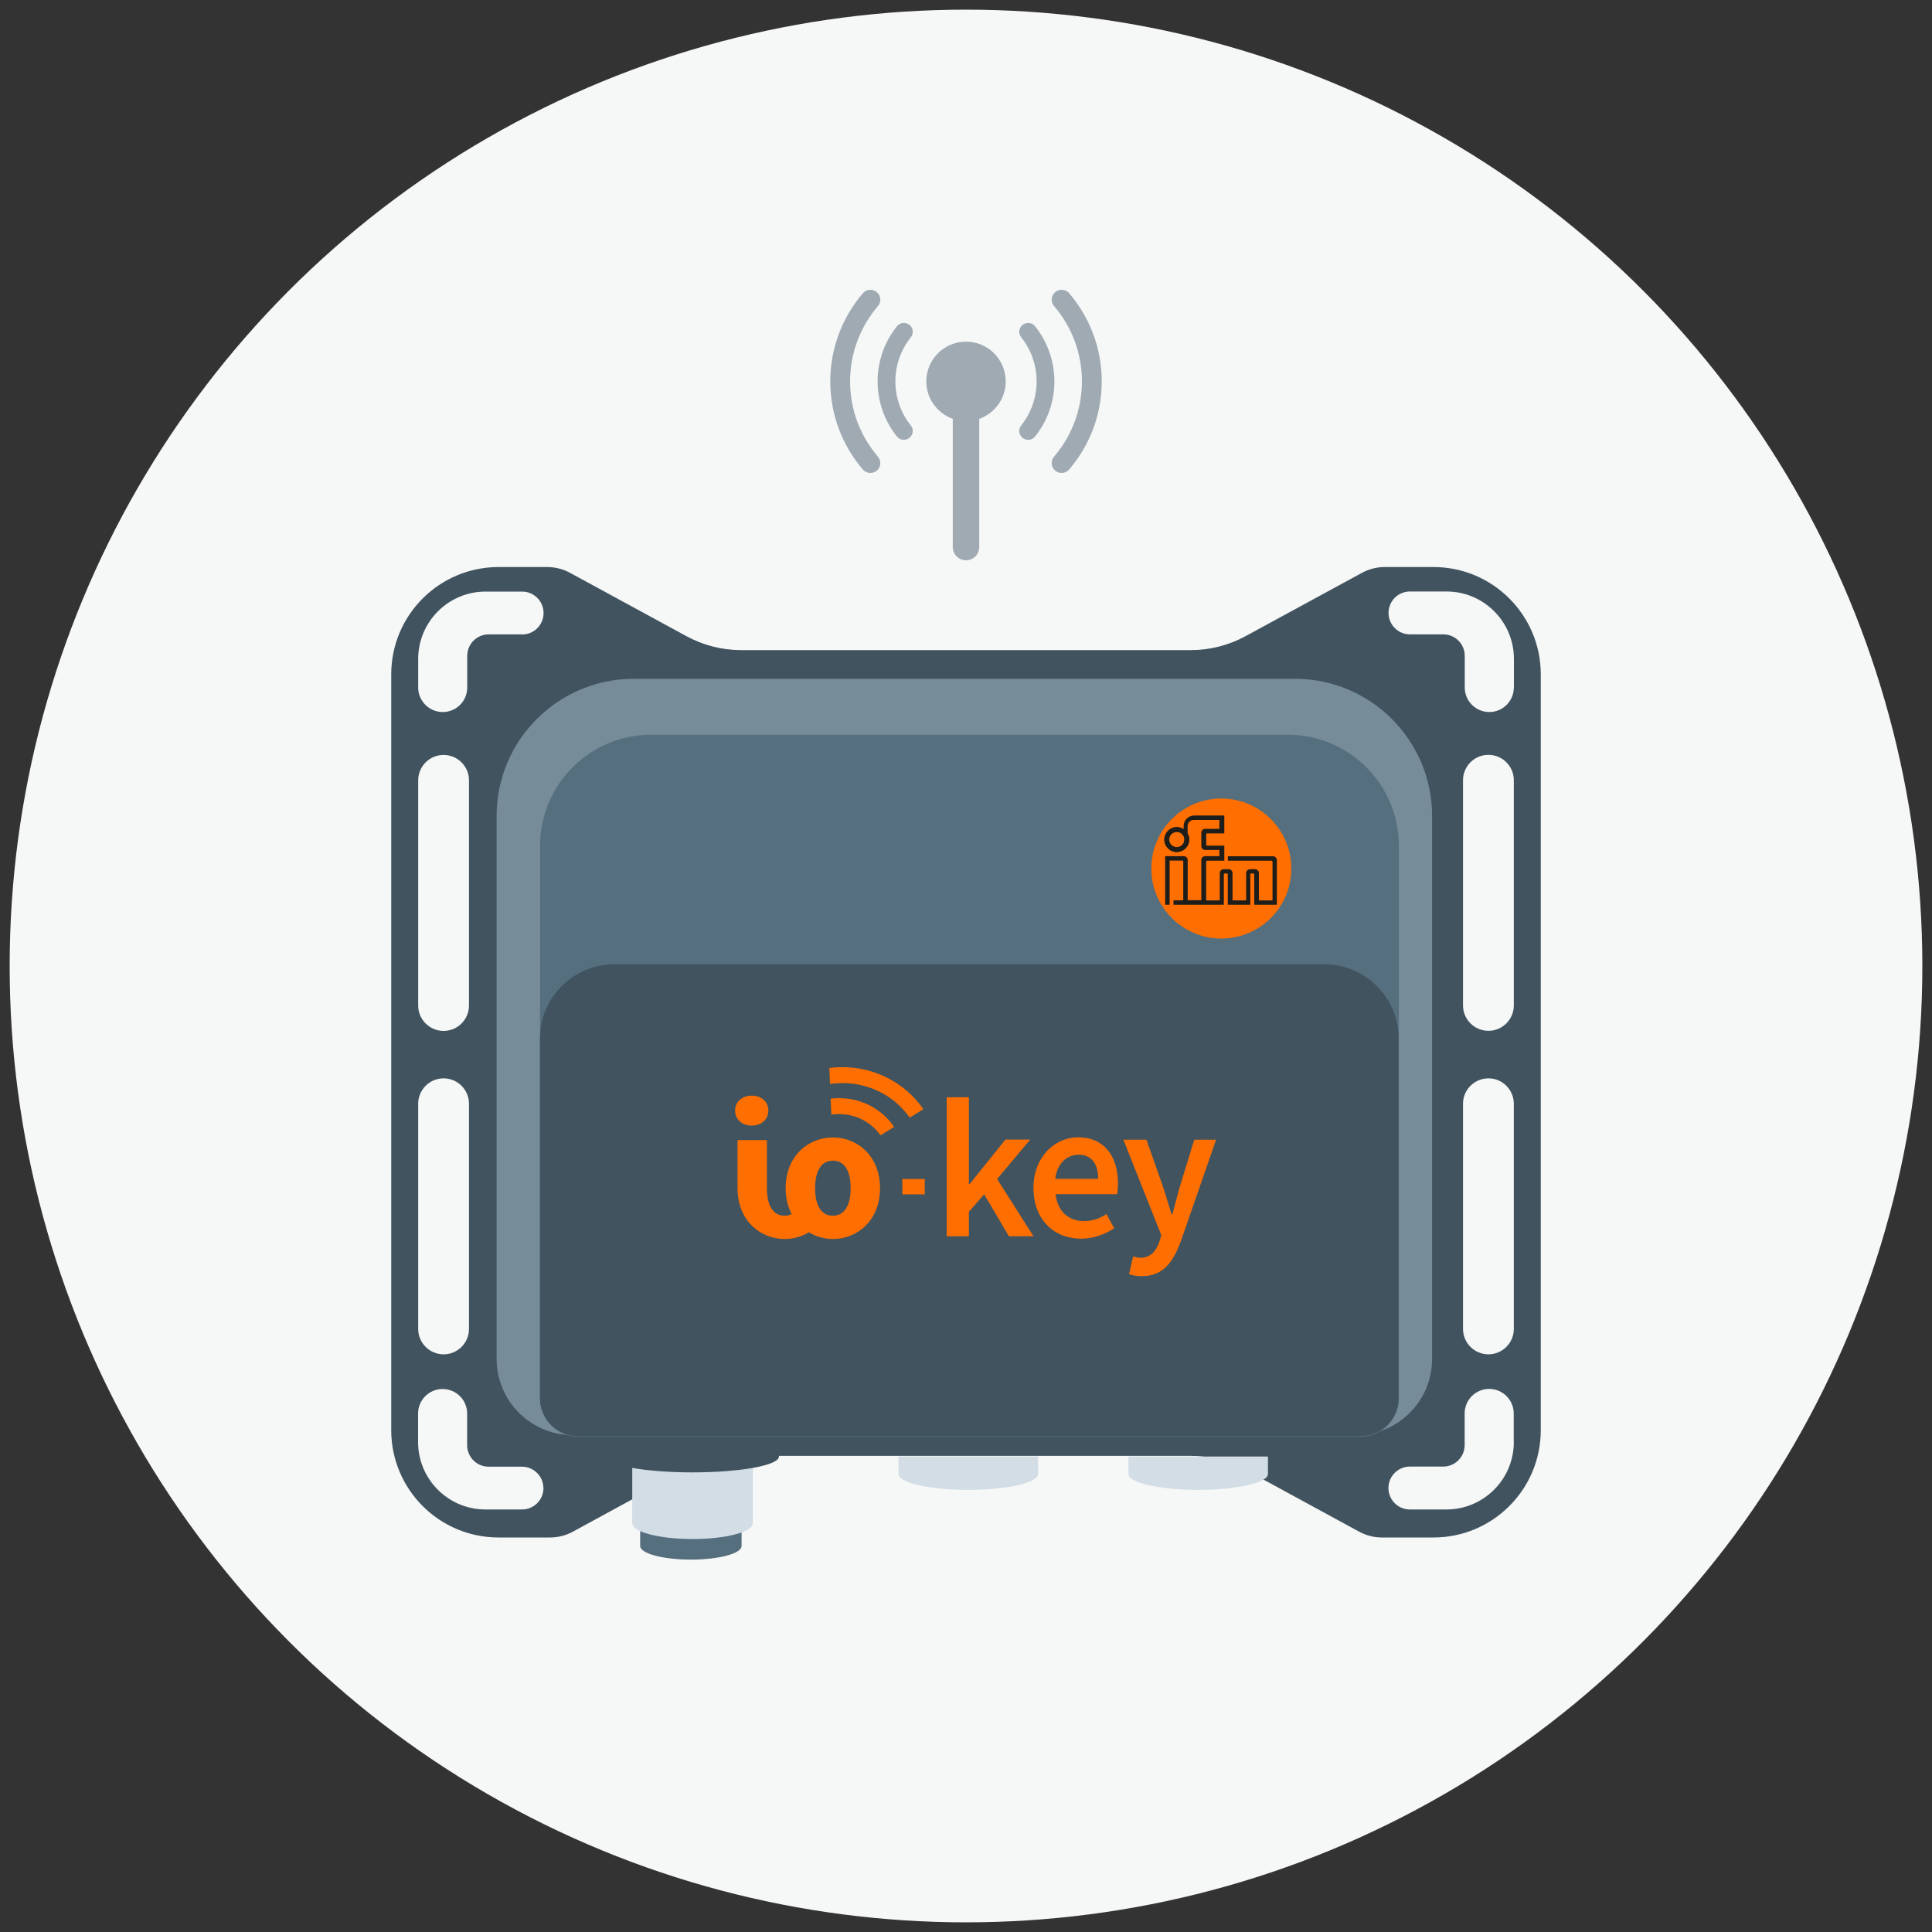 <?xml version="1.0" encoding="UTF-8" standalone="no"?>
<svg xmlns="http://www.w3.org/2000/svg" height="200" id="icons" viewBox="0 0 200 200" width="200">
  <rect x="0" y="0" width="200" height="200" fill="#333333" stroke="none"/>
    
  <defs>
        
    <style>
      .cls-1 {
        fill: #ff6e00;
      }

      .cls-2 {
        fill: #ff6e00;
        stroke: #ff6e00;
      }

      .cls-2, .cls-3 {
        stroke-miterlimit: 3.86;
        stroke-width: .05px;
      }

      .cls-4 {
        fill: #a0aab3;
      }

      .cls-5 {
        fill: #778c99;
      }

      .cls-6, .cls-3 {
        fill: #1d1d1b;
        fill-rule: evenodd;
      }

      .cls-3 {
        stroke: #1d1d1b;
      }

      .cls-7 {
        fill: #d3dde5;
      }

      .cls-8 {
        fill: #556f7f;
      }

      .cls-9 {
        fill: #f6f7f7;
      }

      .cls-10 {
        fill: #40535f;
      }
    </style>
      
  </defs>
    
  <circle class="cls-9" cx="100" cy="100" r="99"/>
    
  <g>
        
    <g id="io-key">
            
      <path class="cls-10" d="M148.39,58.7h-5.05c-.82,0-1.63.21-2.35.6l-12.04,6.55c-1.74.95-3.7,1.45-5.68,1.45h-46.54c-1.99,0-3.94-.5-5.68-1.45l-12.04-6.55c-.72-.39-1.53-.6-2.35-.6h-5.05c-6.13,0-11.11,4.97-11.11,11.11v78.24c0,6.13,4.97,11.11,11.11,11.11h5.34c.82,0,1.63-.21,2.35-.6l11.75-6.4c1.74-.95,3.7-1.45,5.68-1.45h46.54c1.99,0,3.94.5,5.68,1.45l11.75,6.4c.72.39,1.53.6,2.35.6h5.34c6.13,0,11.11-4.97,11.11-11.11v-78.24c0-6.13-4.97-11.11-11.11-11.11ZM43.29,80.78c0-1.45,1.18-2.63,2.63-2.63s2.63,1.18,2.63,2.63v23.31c0,1.45-1.18,2.63-2.63,2.63s-2.63-1.18-2.63-2.63v-23.31ZM43.29,114.26c0-1.45,1.18-2.63,2.63-2.63s2.63,1.18,2.63,2.63v23.31c0,1.45-1.18,2.63-2.63,2.63s-2.63-1.18-2.63-2.63v-23.31ZM56.26,154.04c0,1.22-.99,2.22-2.22,2.22h-3.78c-3.85,0-6.98-3.12-6.98-6.98v-2.95c0-1.41,1.14-2.54,2.54-2.54s2.54,1.14,2.54,2.54v3.28c0,1.22.99,2.22,2.22,2.22h3.45c1.22,0,2.22.99,2.22,2.22h0ZM54.04,65.67h-3.45c-1.22,0-2.22.99-2.22,2.22v3.28c0,1.41-1.14,2.54-2.54,2.54s-2.54-1.14-2.54-2.54v-2.95c0-3.85,3.12-6.98,6.98-6.98h3.78c1.22,0,2.22.99,2.22,2.22s-.99,2.22-2.22,2.22ZM156.71,149.28c0,3.85-3.12,6.98-6.98,6.98h-3.78c-1.22,0-2.22-.99-2.22-2.22h0c0-1.22.99-2.22,2.22-2.22h3.45c1.22,0,2.22-.99,2.22-2.22v-3.28c0-1.41,1.14-2.54,2.54-2.54s2.54,1.14,2.54,2.54v2.95ZM156.71,137.57c0,1.45-1.18,2.63-2.63,2.63s-2.63-1.18-2.63-2.63v-23.31c0-1.45,1.18-2.63,2.63-2.63s2.63,1.18,2.63,2.63v23.31ZM156.71,104.08c0,1.45-1.18,2.63-2.63,2.63s-2.63-1.18-2.63-2.63v-23.31c0-1.45,1.18-2.63,2.63-2.63s2.63,1.18,2.63,2.63v23.31ZM156.71,71.17c0,1.41-1.14,2.54-2.54,2.54s-2.54-1.14-2.54-2.54v-3.28c0-1.22-.99-2.22-2.22-2.22h-3.45c-1.22,0-2.22-.99-2.22-2.22s.99-2.22,2.22-2.22h3.78c3.85,0,6.98,3.12,6.98,6.98v2.95Z"/>
            
      <path class="cls-5" d="M65.62,70.27h68.43c7.84,0,14.2,6.36,14.2,14.2v56.21c0,4.35-3.53,7.88-7.88,7.88H59.29c-4.35,0-7.88-3.53-7.88-7.88v-56.21c0-7.84,6.36-14.2,14.2-14.2Z"/>
            
      <path class="cls-8" d="M67.4,76.06h65.92c6.34,0,11.49,5.15,11.49,11.49v57.24c0,2.17-1.77,3.94-3.94,3.94H59.85c-2.17,0-3.94-1.77-3.94-3.94v-57.24c0-6.34,5.15-11.49,11.49-11.49Z"/>
            
      <path class="cls-10" d="M63.61,99.82h73.47c4.26,0,7.71,3.46,7.71,7.71v37.19c0,2.17-1.77,3.94-3.94,3.94H59.83c-2.17,0-3.94-1.77-3.94-3.94v-37.19c0-4.26,3.46-7.71,7.71-7.71Z"/>
            
      <g>
                
        <path class="cls-2" d="M126.43,82.69c3.99,0,7.22,3.23,7.22,7.22s-3.23,7.22-7.22,7.22-7.22-3.23-7.22-7.22,3.23-7.22,7.22-7.22Z"/>
                
        <path class="cls-6" d="M122.99,86.4c.07.15.1.33.1.51,0,.7-.57,1.27-1.27,1.27s-1.27-.57-1.27-1.27.57-1.27,1.27-1.27c.26,0,.5.08.71.21v-.33c0-.61.49-1.1,1.1-1.1h3.11v1.85h-1.8s-.07.03-.07.07v1.13s.03.07.07.07h1.8v1.56h-1.76c-.06,0-.12.05-.12.12v3.99h1.41v-2.83c0-.22.18-.4.4-.4h.52c.22,0,.4.18.4.4v2.83h1.41v-2.83c0-.22.18-.4.4-.4h.52c.22,0,.4.18.4.4v2.83h1.41v-3.99c0-.06-.05-.12-.12-.12h-4.5v-.46h4.67c.22,0,.4.18.4.4v4.62h-2.34v-3.17s-.03-.07-.07-.07h-.27s-.07.03-.07.07v3.17h-2.33v-3.17s-.03-.07-.07-.07h-.27s-.07.03-.07.07v3.17h-5.21v-.46h1.01v-3.99c0-.06-.05-.12-.12-.12h-1.29v4.57h-.46v-5.03h1.93c.22,0,.4.18.4.4v4.16h1.41v-4.16c0-.22.18-.4.4-.4h1.47v-.64h-1.47c-.22,0-.4-.18-.4-.4v-1.39c0-.22.18-.4.4-.4h1.47v-.92h-2.65c-.35,0-.64.28-.64.64v.88ZM121.01,86.91c0-.45.36-.81.81-.81s.81.36.81.81-.36.81-.81.81-.81-.36-.81-.81Z"/>
                
        <path class="cls-3" d="M121.01,86.91c0-.45.36-.81.81-.81s.81.36.81.81-.36.81-.81.81-.81-.36-.81-.81ZM120.55,86.91c0-.7.57-1.27,1.27-1.27s1.27.57,1.27,1.27-.57,1.27-1.27,1.27-1.27-.57-1.27-1.27Z"/>
              
      </g>
            
      <g data-name="io-key" id="io-key-2">
                
        <path class="cls-1" d="M76.1,114.96c0-.91.73-1.54,1.72-1.54s1.72.63,1.72,1.54-.71,1.56-1.72,1.56-1.72-.65-1.72-1.56"/>
                
        <polygon class="cls-1" points="98 113.59 100.3 113.59 100.3 122.58 100.37 122.58 104.08 117.97 106.65 117.97 103.22 122.05 106.99 127.98 104.44 127.98 101.88 123.64 100.3 125.44 100.3 127.98 98 127.98 98 113.59"/>
                
        <path class="cls-1" d="M106.98,122.99c0-3.26,2.26-5.26,4.61-5.26,2.71,0,4.14,1.96,4.14,4.75,0,.45-.04.9-.1,1.14h-6.36c.2,1.77,1.34,2.79,2.95,2.79.86,0,1.59-.26,2.32-.73l.8,1.47c-.96.63-2.16,1.08-3.42,1.08-2.77,0-4.93-1.93-4.93-5.24M113.68,122.03c0-1.55-.67-2.49-2.04-2.49-1.18,0-2.2.87-2.4,2.49h4.44Z"/>
                
        <path class="cls-1" d="M116.88,131.9l.43-1.84c.18.06.47.15.72.15,1.06,0,1.67-.71,2-1.71l.19-.63-3.93-9.89h2.39l1.73,4.91c.29.88.57,1.88.87,2.82h.08c.25-.92.51-1.92.76-2.82l1.51-4.91h2.26l-3.63,10.46c-.83,2.26-1.88,3.67-4.06,3.67-.55,0-.94-.08-1.31-.2"/>
                
        <path class="cls-1" d="M86.06,115.39c.26-.04.52-.06.79-.06,1.68,0,3.29.77,4.3,2.2l1.41-.87c-.24-.35-.51-.68-.81-.98-1.3-1.29-3.04-2-4.9-2-.29,0-.58.02-.86.05l.07,1.66Z"/>
                
        <rect class="cls-1" height="1.59" width="2.32" x="93.41" y="122.05"/>
                
        <path class="cls-1" d="M86.22,117.75c-2.55,0-4.89,1.92-4.89,5.25,0,1.04.23,1.93.62,2.68-.21.11-.45.17-.72.17-1.24,0-1.84-1.11-1.84-2.85v-4.98h-3.04v5.05c.03,3.29,2.35,5.19,4.88,5.19.88,0,1.75-.24,2.5-.69.75.45,1.61.69,2.5.69,2.53,0,4.87-1.92,4.87-5.26s-2.34-5.25-4.87-5.25M86.22,125.85c-1.24,0-1.84-1.11-1.84-2.85s.61-2.85,1.84-2.85,1.84,1.11,1.84,2.85-.62,2.85-1.84,2.85"/>
                
        <path class="cls-1" d="M85.91,112.14v.07c.44-.06.86-.09,1.29-.09,2.72,0,5.33,1.25,6.96,3.56l.12-.05,1.31-.81-.07-.1c-1.89-2.66-5-4.25-8.31-4.25-.45,0-.91.03-1.36.09l.07,1.59Z"/>
              
      </g>
            
      <path class="cls-7" d="M93.02,150.78v1.81c0,.91,3.23,1.64,7.22,1.64s7.22-.73,7.22-1.64v-1.81h-14.44Z"/>
            
      <path class="cls-7" d="M116.82,150.78v1.81c0,.91,3.23,1.64,7.22,1.64s7.22-.73,7.22-1.64v-1.81h-14.44Z"/>
            
      <path class="cls-8" d="M66.27,158.49v1.55c0,.78,2.35,1.41,5.25,1.41s5.25-.63,5.25-1.41v-1.55h-10.5Z"/>
            
      <path class="cls-7" d="M65.45,150.29v7.39c0,.91,2.79,1.64,6.24,1.64s6.24-.73,6.24-1.64v-7.39h-12.47Z"/>
            
      <path class="cls-10" d="M62.74,148.97v1.81c0,.91,4.01,1.64,8.95,1.64s8.95-.73,8.95-1.64v-1.81"/>
          
    </g>
        
    <g>
            
      <g>
                
        <path class="cls-4" d="M94.22,33.7h0c-.38-.38-1.02-.36-1.36.06-1.26,1.57-2.01,3.56-2.01,5.72s.75,4.15,2.01,5.72c.34.42.97.44,1.36.06h0c.33-.33.36-.85.07-1.21-1-1.25-1.6-2.84-1.6-4.57s.6-3.31,1.6-4.57c.29-.36.26-.88-.07-1.21Z"/>
                
        <path class="cls-4" d="M105.78,33.7h0c-.33.33-.36.85-.07,1.21,1,1.25,1.6,2.84,1.6,4.57s-.6,3.31-1.6,4.57c-.29.36-.26.88.07,1.21h0c.38.38,1.02.36,1.36-.06,1.26-1.57,2.01-3.56,2.01-5.72s-.75-4.15-2.01-5.72c-.34-.42-.97-.44-1.36-.06Z"/>
              
      </g>
            
      <g>
                
        <path class="cls-4" d="M109.17,30.3h0c-.38.38-.4.98-.05,1.39,1.8,2.1,2.88,4.82,2.88,7.79s-1.09,5.69-2.88,7.79c-.35.41-.33,1.01.05,1.39h0c.42.42,1.12.4,1.51-.06,2.1-2.46,3.37-5.64,3.37-9.12s-1.27-6.67-3.37-9.12c-.39-.46-1.09-.48-1.51-.06Z"/>
                
        <path class="cls-4" d="M90.83,30.3h0c-.42-.42-1.12-.4-1.51.06-2.1,2.46-3.37,5.64-3.37,9.12s1.27,6.67,3.37,9.12c.39.46,1.09.48,1.51.06h0c.38-.38.4-.98.05-1.39-1.8-2.1-2.88-4.82-2.88-7.79s1.09-5.69,2.88-7.79c.35-.41.33-1.01-.05-1.39Z"/>
              
      </g>
            
      <path class="cls-4" d="M104.11,39.48c0-2.27-1.84-4.11-4.11-4.11s-4.11,1.84-4.11,4.11c0,1.79,1.15,3.31,2.74,3.88v13.27c0,.76.61,1.37,1.37,1.37s1.37-.61,1.37-1.37v-13.27c1.6-.57,2.74-2.08,2.74-3.88Z"/>
          
    </g>
      
  </g>
  
</svg>
